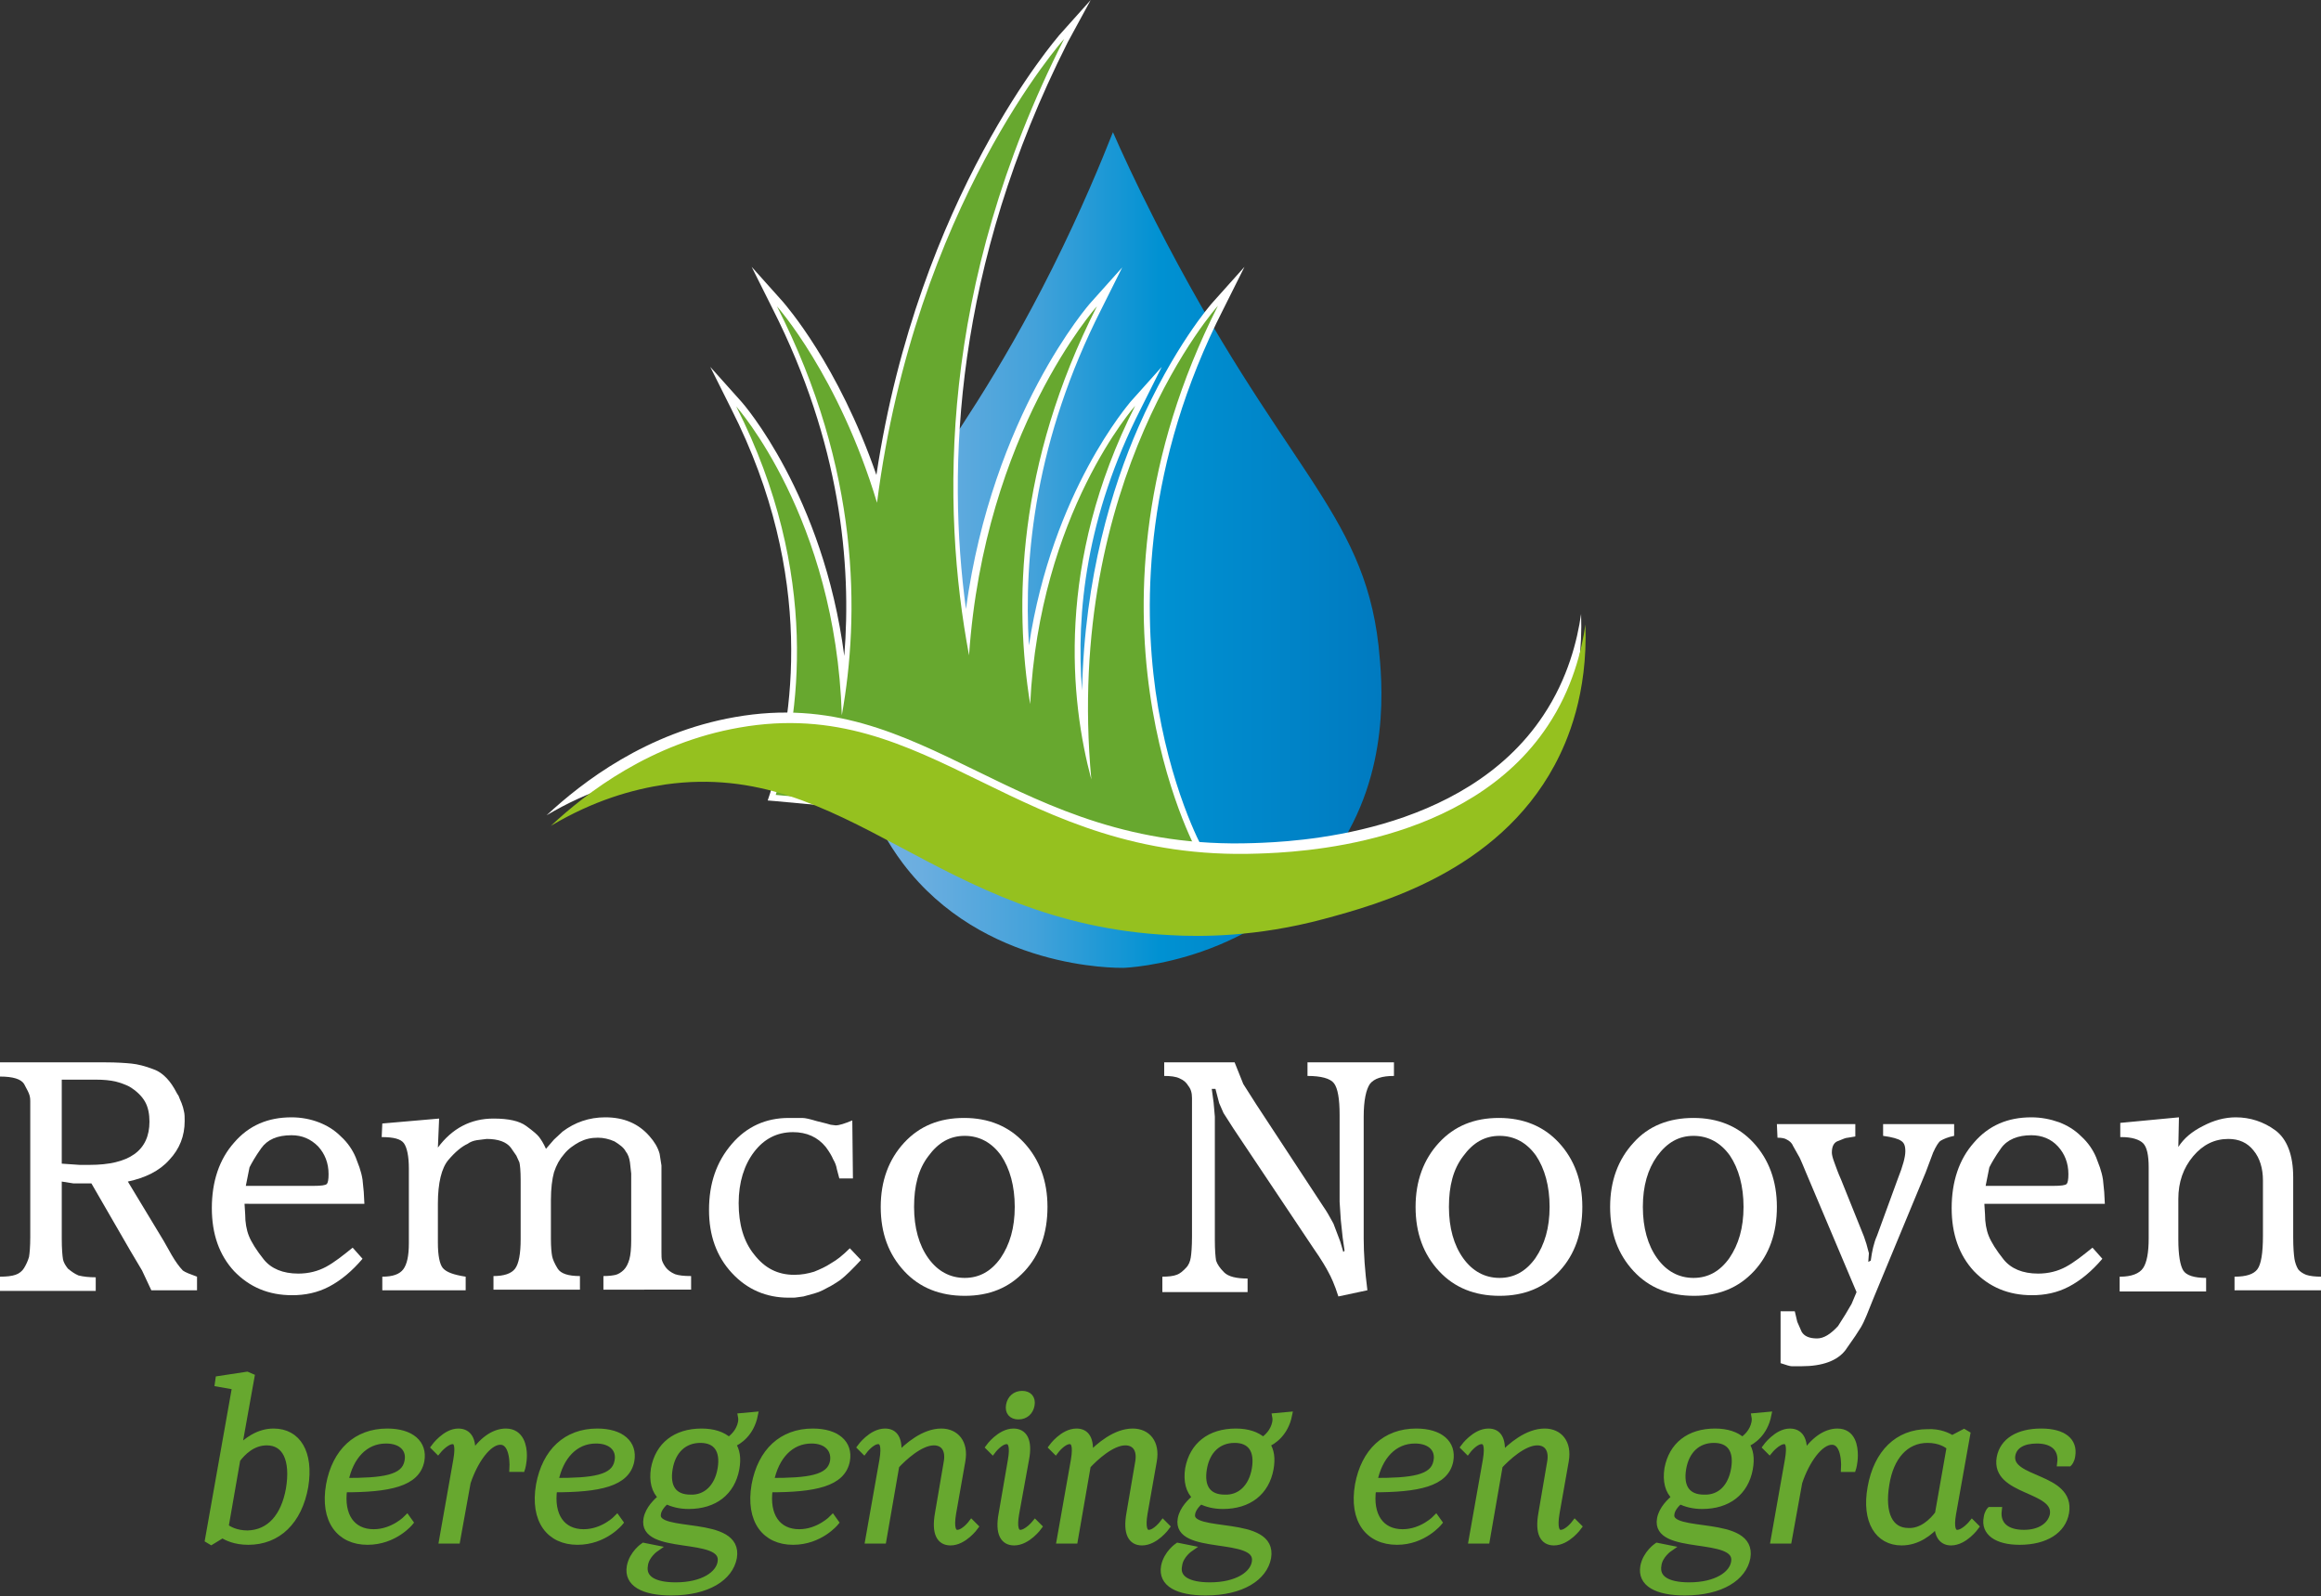 <?xml version="1.0" encoding="utf-8"?>
<!-- Generator: Adobe Illustrator 24.3.0, SVG Export Plug-In . SVG Version: 6.00 Build 0)  -->
<svg version="1.1" id="Laag_1" xmlns="http://www.w3.org/2000/svg" xmlns:xlink="http://www.w3.org/1999/xlink" x="0px" y="0px"
	 viewBox="0 0 375.8 258.4" style="enable-background:new 0 0 375.8 258.4;" xml:space="preserve">
<rect x="0" y="0" width="375.8" height="258.4" fill="#333333" stroke="none"/>
<style type="text/css">
	.st0{fill:url(#SVGID_1_);}
	.st1{fill:#FFFFFF;}
	.st2{fill:#67A82F;stroke:#67A82F;stroke-width:1.024;stroke-miterlimit:10;}
	.st3{fill:#67A82F;}
	.st4{fill:#95C11F;}
</style>
<linearGradient id="SVGID_1_" gradientUnits="userSpaceOnUse" x1="137.674" y1="171.595" x2="223.672" y2="171.595" gradientTransform="matrix(1 0 0 -1 0 260.646)">
	<stop  offset="0" style="stop-color:#77B3E2"/>
	<stop  offset="0.129" style="stop-color:#6BAEE0"/>
	<stop  offset="0.344" style="stop-color:#44A2DA"/>
	<stop  offset="0.584" style="stop-color:#0091D2"/>
	<stop  offset="1" style="stop-color:#007AC0"/>
</linearGradient>
<path class="st0" d="M180.2,21.4c-1.9,4.8-5.1,12.6-9.8,22C152.9,78.4,140,85,138,106.3c-0.5,5.4-1.7,20.4,8.2,33.5
	c13,17.2,34.7,16.9,35.6,16.9s22.1-1,34.3-18.5c9.2-13.2,7.7-27.9,7.1-33.7c-2.5-22-15.7-28.6-36.2-68.8
	C183.9,29.6,181.6,24.6,180.2,21.4z"/>
<g>
	<path class="st1" d="M0,206.7c1.1,0,1.9-0.1,2.5-0.3s1.1-0.6,1.4-1.1s0.6-1.1,0.8-1.8c0.1-0.6,0.2-1.7,0.2-3.2v-19.8V179v-0.7
		c0-0.2,0-0.5-0.1-0.9s-0.4-1-0.9-1.9c-0.5-0.8-1.8-1.2-3.9-1.2V172h17.1c1.8,0,3.2,0.1,4.2,0.2c1,0.1,2.2,0.4,3.5,0.9
		c1.2,0.4,2.4,1.4,3.4,3.1c0.2,0.3,0.4,0.8,0.7,1.2c0.1,0.3,0.3,0.7,0.5,1.2s0.3,0.9,0.4,1.4c0.1,0.4,0.1,0.9,0.1,1.5
		c0,2.4-0.8,4.5-2.5,6.3c-1.6,1.8-3.9,2.9-6.7,3.5l5.8,9.6l1.3,2.3c0.3,0.5,0.6,1,0.9,1.4s0.6,0.8,0.9,1.1c0.4,0.3,1.2,0.6,2.3,1
		v2.2h-7.4l-1.5-3.2l-1.9-3.2l-6.3-10.9h-1.3h-1.6l-1.9-0.3v9.2c0,1.7,0.1,2.8,0.2,3.4c0.1,0.5,0.4,1,0.8,1.5c0.5,0.4,1,0.8,1.7,1.1
		c0.8,0.2,1.7,0.3,2.8,0.3v2.2H0V206.7z M10,188.4l2.9,0.2h1.6c6.4,0,9.7-2.3,9.7-7c0-1.2-0.2-2.3-0.7-3.2s-1.4-1.8-2.6-2.5
		c-0.6-0.3-1.4-0.6-2.2-0.8c-0.9-0.2-1.9-0.3-3.2-0.3H10V188.4z"/>
	<path class="st1" d="M39.6,195l0.1,1.6c0,1.3,0.2,2.5,0.6,3.5c0.4,1,1.2,2.3,2.4,3.8s3.1,2.3,5.6,2.3c1.7,0,3.2-0.4,4.5-1.1
		c1.3-0.7,2.7-1.8,4.3-3.1l1.6,1.8c-1.7,2-3.5,3.5-5.4,4.5s-3.9,1.4-6,1.4c-3.8,0-6.9-1.3-9.4-3.9c-2.4-2.6-3.6-6-3.6-10.2
		c0-4.3,1.2-7.9,3.6-10.6c2.4-2.8,5.5-4.1,9.3-4.1c1.6,0,3.1,0.3,4.4,0.8c1.3,0.5,2.5,1.2,3.6,2.3c1.1,1,1.9,2.2,2.4,3.4l0.6,1.6
		c0.2,0.6,0.4,1.3,0.5,2l0.2,2l0.1,1.9H39.6V195z M39.8,192h10.9c1.3,0,2-0.1,2.2-0.3s0.3-0.7,0.3-1.6c0-1.8-0.6-3.3-1.7-4.5
		c-1.2-1.2-2.6-1.8-4.3-1.8c-2.3,0-3.9,0.7-4.9,2.1c-1,1.4-1.6,2.5-1.9,3.1L39.8,192z"/>
	<path class="st1" d="M61.9,181.9l9.2-0.8l-0.2,4.7c2.3-3.1,5.3-4.7,9-4.7c2.5,0,4.2,0.4,5.3,1.2c1.1,0.8,1.8,1.4,2.1,1.8
		c0.3,0.4,0.7,1,1.1,1.9l1.3-1.5l1.4-1.3c2-1.5,4.3-2.3,6.9-2.3c3,0,5.4,1,7.2,3.1c0.7,0.8,1.3,1.7,1.6,2.8l0.3,1.9v3v9.3v1.7
		c0,0.6,0,1.1,0.1,1.4c0.1,0.3,0.3,0.7,0.6,1.1c0.3,0.4,0.8,0.8,1.5,1.1c0.6,0.2,1.4,0.3,2.6,0.3v2.2H97.7v-2.2c0.9,0,1.6-0.1,2-0.2
		c0.4-0.1,0.9-0.4,1.3-0.8s0.7-1,0.9-1.7c0.2-0.7,0.3-1.8,0.3-3.1v-9.4V190l-0.2-1.8c-0.1-0.7-0.3-1.3-0.7-1.8
		c-0.3-0.6-1-1.1-1.8-1.6c-0.9-0.4-1.8-0.6-2.7-0.6c-1.1,0-2,0.2-3,0.7c-0.9,0.5-1.8,1.1-2.5,2c-0.7,0.8-1.2,1.7-1.6,2.9
		c-0.3,1.1-0.5,2.6-0.5,4.5v6.3c0,1.3,0.1,2.3,0.2,2.8s0.4,1.2,0.9,2s1.7,1.2,3.6,1.2v2.2h-14v-2.2c1.7,0,2.9-0.4,3.5-1.2
		s0.9-2.4,0.9-4.8v-9V191c0-1.4-0.1-2.4-0.2-2.8l-0.5-1.1l-0.9-1.3c-0.7-0.9-2-1.4-3.9-1.4l-1.6,0.2c-0.6,0.1-1.1,0.3-1.5,0.6
		c-0.9,0.4-2,1.3-3.1,2.6s-1.7,3.7-1.7,7.1v6.3c0,2.1,0.3,3.5,0.8,4.1c0.6,0.7,1.8,1.1,3.7,1.4v2.2H61.9v-2.2c1.7,0,2.8-0.4,3.4-1.2
		s0.9-2.2,0.9-4.2v-12.1c0-2-0.3-3.4-0.8-4.1c-0.5-0.7-1.7-1-3.6-1L61.9,181.9L61.9,181.9z"/>
	<path class="st1" d="M138.1,190.8h-2.2l-0.4-1.5c-0.1-0.6-0.3-1.1-0.6-1.6c-0.2-0.5-0.6-1.2-1.2-2c-1.3-1.6-3.1-2.4-5.3-2.4
		c-2.6,0-4.7,1.1-6.3,3.2s-2.5,4.9-2.5,8.3c0,3.4,0.8,6.2,2.5,8.3c1.7,2.2,3.8,3.3,6.5,3.3c1.2,0,2.2-0.2,3.2-0.5
		c1-0.4,1.9-0.8,2.8-1.4c0.9-0.5,1.9-1.3,3-2.4l1.8,1.9c-1.3,1.4-2.4,2.5-3.3,3.2c-0.4,0.3-0.9,0.6-1.4,0.9
		c-0.3,0.2-0.8,0.4-1.5,0.8c-0.4,0.2-0.9,0.4-1.3,0.5l-1.8,0.5c-0.8,0.1-1.3,0.2-1.6,0.2s-0.6,0-0.8,0c-3.6,0-6.7-1.3-9.2-4
		s-3.7-6.1-3.7-10.2c0-4.3,1.2-7.8,3.7-10.7c2.4-2.8,5.5-4.2,9.2-4.2h1.1c0.5,0,0.9,0,1.1,0c0.5,0,1.3,0.2,2.3,0.5l1.6,0.4l0.7,0.2
		l0.8,0.1c0.6,0,1.5-0.3,2.7-0.8L138.1,190.8L138.1,190.8z"/>
	<path class="st1" d="M156.1,181c3.9,0,7.2,1.3,9.7,4s3.8,6.2,3.8,10.4s-1.2,7.7-3.7,10.4s-5.7,4-9.7,4s-7.3-1.3-9.8-4
		s-3.8-6.1-3.8-10.4c0-4.2,1.3-7.7,3.8-10.4C148.9,182.3,152.1,181,156.1,181z M148,195.4c0,3.4,0.8,6.2,2.3,8.3s3.5,3.2,5.9,3.2
		s4.3-1.1,5.8-3.2c1.5-2.2,2.3-4.9,2.3-8.3c0-3.4-0.8-6.2-2.2-8.3c-1.5-2.1-3.5-3.2-5.9-3.2s-4.3,1.1-5.9,3.3
		C148.7,189.3,148,192,148,195.4z"/>
	<path class="st1" d="M188.2,206.7c1,0,1.8-0.1,2.3-0.3c0.6-0.2,1-0.6,1.5-1.1s0.7-1.1,0.8-1.7c0.1-0.6,0.2-1.8,0.2-3.4v-19.5v-2.9
		c0-0.9-0.2-1.5-0.6-2c-0.3-0.5-0.7-0.9-1.4-1.2c-0.6-0.3-1.5-0.4-2.5-0.4V172h11.4l1.4,3.5l2.1,3.3l10.9,16.6
		c0.5,0.7,1,1.6,1.6,2.7l1.1,2.9l0.5,1.7l0.2-0.2l-0.3-2.1l-0.3-2.8l-0.2-3v-14.1c0-2.6-0.3-4.3-0.9-5.1c-0.6-0.8-2.1-1.2-4.3-1.2
		V172h14v2.2c-1.9,0-3.2,0.4-3.9,1.3c-0.6,0.9-1,2.6-1,5.3v19.7c0,2.5,0.2,5.3,0.6,8.4l-4.7,1c-0.6-1.9-1.2-3.2-1.6-3.9
		c-0.3-0.6-1.1-2-2.5-4l-12.9-19.3l-1.6-2.5l-0.7-1.6l-0.6-2.3h-0.6l0.3,2.2l0.2,2.3v2.3v17.7c0,1.6,0.1,2.7,0.2,3.3
		c0.2,0.6,0.6,1.2,1.3,1.9s2,1,3.8,1v2.2h-13.8V206.7z"/>
	<path class="st1" d="M242.7,181c3.9,0,7.2,1.3,9.7,4s3.8,6.2,3.8,10.4s-1.2,7.7-3.7,10.4s-5.7,4-9.7,4s-7.3-1.3-9.8-4
		s-3.8-6.1-3.8-10.4c0-4.2,1.3-7.7,3.8-10.4C235.5,182.3,238.7,181,242.7,181z M234.6,195.4c0,3.4,0.8,6.2,2.3,8.3s3.5,3.2,5.9,3.2
		s4.3-1.1,5.8-3.2c1.5-2.2,2.3-4.9,2.3-8.3c0-3.4-0.8-6.2-2.2-8.3c-1.5-2.1-3.5-3.2-5.9-3.2s-4.3,1.1-5.9,3.3
		C235.3,189.3,234.6,192,234.6,195.4z"/>
	<path class="st1" d="M274.2,181c3.9,0,7.2,1.3,9.7,4s3.8,6.2,3.8,10.4s-1.2,7.7-3.7,10.4s-5.7,4-9.7,4s-7.3-1.3-9.8-4
		s-3.8-6.1-3.8-10.4c0-4.2,1.3-7.7,3.8-10.4C266.9,182.3,270.2,181,274.2,181z M266,195.4c0,3.4,0.8,6.2,2.3,8.3s3.5,3.2,5.9,3.2
		s4.3-1.1,5.8-3.2c1.5-2.2,2.3-4.9,2.3-8.3c0-3.4-0.8-6.2-2.2-8.3c-1.5-2.1-3.5-3.2-5.9-3.2s-4.3,1.1-5.9,3.3
		C266.8,189.3,266,192,266,195.4z"/>
	<path class="st1" d="M287.7,182h12.7v2l-1.2,0.2c-0.3,0-0.8,0.2-1.5,0.5c-0.7,0.2-1.1,0.8-1.1,1.9c0,0.3,0.1,0.8,0.4,1.6
		s0.6,1.7,1.1,2.8l3.7,9.2l0.4,1.2l0.4,1.5l-0.1,1.4l0.4-0.2c0.2-1.5,0.5-2.9,1-4l3.4-9.3c0.8-2,1.2-3.5,1.2-4.4s-0.2-1.4-0.7-1.7
		c-0.4-0.3-1.4-0.6-2.9-0.8V182h11.5v1.9c-1,0.2-1.7,0.5-2.2,0.8c-0.3,0.2-0.7,0.8-1.2,1.9l-1.2,3.2l-8.5,20.5c-0.8,2-1.4,3.6-2,4.6
		l-0.9,1.4l-1.6,2.3c-1.3,1.7-3.7,2.6-7.1,2.6h-1.6c-0.3,0-0.9-0.2-1.8-0.5v-8.4h2.3l0.4,1.7l0.7,1.6c0.4,0.7,1.2,1.1,2.5,1.1
		c1.1,0,2.2-0.7,3.4-2l1.2-1.9l1-1.7l0.8-1.9l-8.2-19.4l-0.5-1.2c-0.3-0.7-0.5-1.2-0.7-1.5l-0.9-1.6c-0.2-0.5-0.6-0.8-1-1
		c-0.3-0.2-0.8-0.3-1.5-0.3L287.7,182L287.7,182z"/>
	<path class="st1" d="M321.3,195l0.1,1.6c0,1.3,0.2,2.5,0.6,3.5s1.2,2.3,2.4,3.8s3.1,2.3,5.6,2.3c1.7,0,3.2-0.4,4.5-1.1
		c1.3-0.7,2.7-1.8,4.3-3.1l1.6,1.8c-1.7,2-3.5,3.5-5.4,4.5s-3.9,1.4-6,1.4c-3.8,0-6.9-1.3-9.4-3.9c-2.4-2.6-3.6-6-3.6-10.2
		c0-4.3,1.2-7.9,3.6-10.6c2.4-2.8,5.5-4.1,9.3-4.1c1.6,0,3.1,0.3,4.5,0.8c1.3,0.5,2.5,1.2,3.6,2.3c1.1,1,1.9,2.2,2.4,3.4l0.6,1.6
		c0.2,0.6,0.4,1.3,0.5,2l0.2,2l0.1,1.9h-19.5V195z M321.5,192h10.9c1.3,0,2-0.1,2.2-0.3s0.3-0.7,0.3-1.6c0-1.8-0.6-3.3-1.7-4.5
		s-2.6-1.8-4.3-1.8c-2.2,0-3.9,0.7-4.9,2.1s-1.6,2.5-1.9,3.1L321.5,192z"/>
	<path class="st1" d="M343.3,206.7c1.8,0,3.1-0.5,3.7-1.4s0.9-2.5,0.9-4.8V189c0-2-0.3-3.3-0.9-3.9c-0.6-0.6-1.8-1-3.5-1h-0.2v-2.3
		l9.5-0.9l-0.1,4.8c0.9-1.4,2.2-2.5,4-3.4c1.7-0.9,3.5-1.4,5.3-1.4c2.3,0,4.5,0.7,6.4,2.1s2.9,4,2.9,7.6v9.7c0,1.7,0.1,2.8,0.2,3.5
		c0.1,0.6,0.3,1.2,0.6,1.7c0.3,0.4,0.8,0.7,1.3,0.9c0.6,0.2,1.4,0.3,2.5,0.3v2.2h-14.1v-2.2c1.9,0,3.1-0.4,3.7-1.2s0.9-2.6,0.9-5.4
		v-9c0-1.9-0.5-3.6-1.5-4.8c-1-1.3-2.4-1.9-4.1-1.9c-2.2,0-4.1,0.9-5.7,2.8c-1.6,1.9-2.4,4.2-2.4,6.9v6.6c0,2.5,0.3,4.2,0.8,5
		s1.8,1.2,3.7,1.2v2.2h-14v-2.4H343.3z"/>
</g>
<g>
	<path class="st2" d="M44.3,231.8c3.9,0,6,3.4,5.1,8.9c-1,5.6-4.4,8.9-9.2,8.9c-2.2,0-3.5-0.7-4.2-1.1l-1.8,1.1l-0.5-0.3l4.4-24.8
		l-2.8-0.5l0.1-0.7l4.6-0.7l0.7,0.3l-2.1,11.7C39.9,233.3,41.8,231.8,44.3,231.8z M46.8,241.1c0.8-4.8-0.6-7.6-3.6-7.6
		c-2.3,0-3.9,1.6-4.8,2.8l-1.9,10.9c0.5,0.4,1.7,1.1,3.6,1.1C43.7,248.2,46,245.5,46.8,241.1z"/>
	<path class="st2" d="M53.3,240.4c1-5.4,4.4-8.6,9.4-8.6c3.9,0,6,1.9,5.5,4.7c-0.7,3.7-5.2,4.6-12.5,4.6c-0.6,4.3,1.3,7,4.8,7
		c3.2,0,5.4-2.3,5.4-2.3l0.5,0.7c0,0-2.5,3.1-6.9,3.1C55,249.6,52.3,246.2,53.3,240.4z M62.5,233.2c-3.4,0-5.8,2.6-6.6,6.6
		c6,0,9.6-0.4,10.1-3.2C66.4,234.7,65.1,233.2,62.5,233.2z"/>
	<path class="st2" d="M84.8,235.6c0,1.3-0.3,2.2-0.3,2.2H83c0,0,0.3-4.4-2-4.4c-1.9,0-4.1,3-5.3,6.6l-1.7,9.4h-2.4l2.3-13
		c0.4-2.3,0.1-3.1-0.6-3.1c-1.1,0-2.4,1.6-2.4,1.6l-0.6-0.6c0,0,1.8-2.5,3.9-2.5c1.6,0,2.5,1.2,2.2,3.9c1.5-2.4,3.5-3.9,5.5-3.9
		C84.4,231.8,84.8,234.3,84.8,235.6z"/>
	<path class="st2" d="M87.3,240.4c1-5.4,4.4-8.6,9.4-8.6c3.9,0,6,1.9,5.5,4.7c-0.7,3.7-5.2,4.6-12.5,4.6c-0.6,4.3,1.3,7,4.8,7
		c3.2,0,5.4-2.3,5.4-2.3l0.5,0.7c0,0-2.5,3.1-6.9,3.1C89,249.6,86.3,246.2,87.3,240.4z M96.5,233.2c-3.4,0-5.8,2.6-6.6,6.6
		c6,0,9.6-0.4,10.1-3.2C100.4,234.7,99.1,233.2,96.5,233.2z"/>
	<path class="st2" d="M109.4,256.7c4.4,0,7-1.8,7.3-3.8c0.8-4.7-13-1.5-12-7c0.3-1.6,1.6-2.8,2.4-3.5c-1.1-1-1.5-2.6-1.2-4.6
		c0.7-3.8,3.5-6,7.7-6c1.9,0,3.4,0.5,4.4,1.4c0.7-0.5,1.7-1.4,2-2.9c0.1-0.5,0-1,0-1l2.2-0.2c-0.6,3-2.6,4.3-3.6,4.7
		c0.7,1,0.9,2.3,0.6,4c-0.7,3.8-3.5,6-7.7,6c-1.4,0-2.6-0.3-3.6-0.8c-0.6,0.5-1.3,1.3-1.4,2.1c-0.7,3.7,13.4,0.6,12.3,7.1
		c-0.6,3.2-4.2,5.6-10.1,5.6c-4.5,0-7.2-1.4-6.7-4.2c0.4-2.1,2.2-3.3,2.2-3.3l2,0.4c0,0-1.6,1.1-1.8,2.7
		C104,255.6,105.9,256.7,109.4,256.7z M116.7,237.8c0.5-3-0.7-4.7-3.3-4.7c-2.6,0-4.5,1.7-5,4.7s0.7,4.7,3.4,4.7
		C114.3,242.6,116.2,240.8,116.7,237.8z"/>
	<path class="st2" d="M122.2,240.4c1-5.4,4.4-8.6,9.4-8.6c3.9,0,6,1.9,5.5,4.7c-0.7,3.7-5.2,4.6-12.5,4.6c-0.6,4.3,1.3,7,4.8,7
		c3.2,0,5.4-2.3,5.4-2.3l0.5,0.7c0,0-2.5,3.1-6.9,3.1C123.9,249.6,121.2,246.2,122.2,240.4z M131.4,233.2c-3.4,0-5.8,2.6-6.6,6.6
		c6,0,9.6-0.4,10.1-3.2C135.2,234.7,133.9,233.2,131.4,233.2z"/>
	<path class="st2" d="M142.2,233.3c-1.1,0-2.3,1.6-2.3,1.6l-0.6-0.6c0,0,1.8-2.5,4-2.5c1.6,0,2.4,1.2,2.1,3.9c1.5-1.6,4.2-3.9,7-3.9
		c2.4,0,3.9,1.8,3.4,4.7l-1.5,8.5c-0.4,2.4,0,3.2,0.7,3.2c1.1,0,2.3-1.6,2.3-1.6l0.6,0.6c0,0-1.8,2.5-4,2.5c-1.7,0-2.6-1.4-2-4.7
		l1.4-8.2c0.4-2.1-0.5-3.3-2.1-3.3c-2.2,0-4.9,2.5-6.1,3.8l-2.1,12.1h-2.4l2.3-13C143.3,234,142.9,233.3,142.2,233.3z"/>
	<path class="st2" d="M164.5,245.1c-0.4,2.3,0,3.1,0.7,3.1c1.1,0,2.4-1.6,2.4-1.6l0.6,0.6c0,0-1.8,2.5-4,2.5c-1.7,0-2.6-1.4-2-4.6
		l1.5-8.7c0.4-2.3,0-3.1-0.7-3.1c-1.1,0-2.3,1.6-2.3,1.6l-0.6-0.6c0,0,1.8-2.5,4-2.5c1.7,0,2.6,1.4,2,4.5L164.5,245.1z M164.9,229.3
		c-1.1,0-1.7-0.7-1.5-1.8s1-1.8,2.1-1.8s1.7,0.7,1.5,1.8S166,229.3,164.9,229.3z"/>
	<path class="st2" d="M173.2,233.3c-1.1,0-2.3,1.6-2.3,1.6l-0.6-0.6c0,0,1.8-2.5,4-2.5c1.6,0,2.4,1.2,2.1,3.9c1.5-1.6,4.2-3.9,7-3.9
		c2.4,0,3.9,1.8,3.4,4.7l-1.5,8.5c-0.4,2.4,0,3.2,0.7,3.2c1.1,0,2.3-1.6,2.3-1.6l0.6,0.6c0,0-1.8,2.5-4,2.5c-1.7,0-2.6-1.4-2-4.7
		l1.4-8.2c0.4-2.1-0.5-3.3-2.1-3.3c-2.2,0-4.9,2.5-6.1,3.8l-2.1,12.1h-2.4l2.3-13C174.3,234,173.9,233.3,173.2,233.3z"/>
	<path class="st2" d="M195.9,256.7c4.4,0,7-1.8,7.3-3.8c0.8-4.7-13-1.5-12-7c0.3-1.6,1.6-2.8,2.4-3.5c-1.1-1-1.5-2.6-1.2-4.6
		c0.7-3.8,3.5-6,7.7-6c1.9,0,3.4,0.5,4.4,1.4c0.7-0.5,1.7-1.4,2-2.9c0.1-0.5,0-1,0-1l2.2-0.2c-0.6,3-2.6,4.3-3.6,4.7
		c0.7,1,0.9,2.3,0.6,4c-0.7,3.8-3.5,6-7.7,6c-1.4,0-2.6-0.3-3.6-0.8c-0.6,0.5-1.3,1.3-1.4,2.1c-0.7,3.7,13.4,0.6,12.3,7.1
		c-0.6,3.2-4.2,5.6-10.1,5.6c-4.5,0-7.2-1.4-6.7-4.2c0.4-2.1,2.2-3.3,2.2-3.3l2,0.4c0,0-1.6,1.1-1.8,2.7
		C190.4,255.6,192.4,256.7,195.9,256.7z M203.2,237.8c0.5-3-0.7-4.7-3.3-4.7s-4.5,1.7-5,4.7s0.7,4.7,3.4,4.7
		C200.8,242.6,202.7,240.8,203.2,237.8z"/>
	<path class="st2" d="M219.9,240.4c1-5.4,4.4-8.6,9.4-8.6c3.9,0,6,1.9,5.5,4.7c-0.7,3.7-5.2,4.6-12.5,4.6c-0.6,4.3,1.3,7,4.8,7
		c3.2,0,5.4-2.3,5.4-2.3l0.5,0.7c0,0-2.5,3.1-6.8,3.1C221.6,249.6,218.9,246.2,219.9,240.4z M229.1,233.2c-3.4,0-5.8,2.6-6.6,6.6
		c6,0,9.6-0.4,10.1-3.2C233,234.7,231.7,233.2,229.1,233.2z"/>
	<path class="st2" d="M239.9,233.3c-1.1,0-2.3,1.6-2.3,1.6l-0.6-0.6c0,0,1.8-2.5,4-2.5c1.6,0,2.4,1.2,2.1,3.9c1.5-1.6,4.2-3.9,7-3.9
		c2.4,0,3.9,1.8,3.4,4.7L252,245c-0.4,2.4,0,3.2,0.7,3.2c1.1,0,2.3-1.6,2.3-1.6l0.6,0.6c0,0-1.8,2.5-4,2.5c-1.7,0-2.6-1.4-2-4.7
		l1.4-8.2c0.4-2.1-0.5-3.3-2.1-3.3c-2.2,0-4.9,2.5-6.1,3.8l-2.1,12.1h-2.4l2.3-13C241,234,240.6,233.3,239.9,233.3z"/>
	<path class="st2" d="M273.5,256.7c4.4,0,7-1.8,7.3-3.8c0.8-4.7-13-1.5-12-7c0.3-1.6,1.6-2.8,2.4-3.5c-1.1-1-1.5-2.6-1.2-4.6
		c0.7-3.8,3.5-6,7.7-6c1.9,0,3.4,0.5,4.4,1.4c0.7-0.5,1.7-1.4,2-2.9c0.1-0.5,0-1,0-1l2.2-0.2c-0.6,3-2.6,4.3-3.6,4.7
		c0.7,1,0.9,2.3,0.6,4c-0.7,3.8-3.5,6-7.7,6c-1.4,0-2.6-0.3-3.6-0.8c-0.6,0.5-1.3,1.3-1.4,2.1c-0.7,3.7,13.4,0.6,12.3,7.1
		c-0.6,3.2-4.2,5.6-10.1,5.6c-4.5,0-7.2-1.4-6.7-4.2c0.4-2.1,2.2-3.3,2.2-3.3l2,0.4c0,0-1.6,1.1-1.8,2.7
		C268.1,255.6,270,256.7,273.5,256.7z M280.8,237.8c0.5-3-0.7-4.7-3.3-4.7c-2.6,0-4.5,1.7-5,4.7s0.7,4.7,3.4,4.7
		C278.5,242.6,280.3,240.8,280.8,237.8z"/>
	<path class="st2" d="M300.3,235.6c0,1.3-0.3,2.2-0.3,2.2h-1.4c0,0,0.3-4.4-2-4.4c-1.9,0-4.1,3-5.3,6.6l-1.7,9.4h-2.4l2.3-13
		c0.4-2.3,0.1-3.1-0.6-3.1c-1.1,0-2.4,1.6-2.4,1.6l-0.6-0.6c0,0,1.8-2.5,3.9-2.5c1.6,0,2.5,1.2,2.2,3.9c1.5-2.4,3.5-3.9,5.5-3.9
		C300,231.8,300.3,234.3,300.3,235.6z"/>
	<path class="st2" d="M316.1,232.9l1.9-1l0.5,0.3l-2.3,12.9c-0.4,2.3,0,3.1,0.7,3.1c1.1,0,2.4-1.6,2.4-1.6l0.6,0.6
		c0,0-1.8,2.5-4,2.5c-1.3,0-2.2-0.9-2.2-3c-1.2,1.4-3.2,3-5.8,3c-3.8,0-6-3.4-5-8.9c1-5.6,4.4-8.9,9.2-8.9
		C314.1,231.8,315.4,232.5,316.1,232.9z M313.8,245.1L313.8,245.1l1.9-10.8c-0.4-0.4-1.6-1.2-3.6-1.2c-3.6,0-6,2.8-6.7,7.2
		c-0.8,4.8,0.6,7.6,3.6,7.6C311.2,248,312.9,246.3,313.8,245.1z"/>
	<path class="st2" d="M335.5,235.7c-0.1,0.8-0.5,1.2-0.5,1.2h-1.4c0.3-2.3-1.1-3.7-3.8-3.7c-2.2,0-3.7,0.8-4,2.4
		c-0.7,4.2,9.7,3.3,8.7,9.3c-0.5,2.9-3.3,4.7-7.5,4.7c-3.7,0-5.8-1.5-5.3-3.9c0.1-0.8,0.5-1.2,0.5-1.2h1.4c-0.3,2.4,1.3,3.7,4.1,3.7
		c2.6,0,4.3-1.2,4.7-2.9c0.8-4.4-9.6-3.6-8.6-9.3c0.5-2.7,3-4.2,6.7-4.2C334.1,231.8,335.9,233.3,335.5,235.7z"/>
</g>
<g>
	<path class="st3" d="M177.5,141.6c-7.2,0-13.8-1.8-20.1-3.5c-3.4-0.9-7-1.9-10.5-2.5h-0.1l-10.2-5.3l-11.5-1.1l0.2-0.6
		c3.6-11.6,7.5-35.2-6.3-62.6l-1.7-3.4l2.5,2.8c0.2,0.2,14.7,16.7,17,45.6c2-15.2,1.1-37-11.1-61.2l-1.7-3.4l2.5,2.8
		c0.1,0.1,9.4,10.7,15.6,29.8c6.4-46.4,29.6-72.8,29.8-73l2.5-2.8l-1.7,3.4c-19.5,38.4-19.7,72.7-16,95.7
		c3.5-33.6,20.3-52.8,20.5-53l2.5-2.8l-1.7,3.4c-11.9,23.5-13,44.6-11.4,59.4c2.7-27.8,16.7-43.6,16.8-43.8l2.5-2.8l-1.7,3.4
		c-10.8,21.4-11,40.3-8.5,54c-1.9-44.6,20.8-70.5,21-70.7l2.5-2.8l-1.7,3.4c-24.5,48.4-3.6,87.4-3.4,87.8l0.3,0.5l-0.5,0.2
		C188.6,140.6,183.1,141.6,177.5,141.6z"/>
	<path class="st1" d="M172.3,6.3c-20.4,40.2-19.9,75.8-15.4,99.8c2.5-36.2,20.7-56.5,20.7-56.5c-13,25.6-13.4,48.4-10.8,64.4
		c1.5-30.9,17-48.3,17-48.3c-12.9,25.5-10.5,47.8-7.1,60.5c-4.5-48.8,20.5-76.7,20.5-76.7c-24.9,49.2-3.4,88.3-3.4,88.3
		c-6,2.4-11.4,3.2-16.4,3.2c-11.1,0-20.5-4.2-30.5-6l-10.3-5.3l-11-1c3.8-12.3,7.4-35.7-6.4-62.9c0,0,16.1,18,17.1,50
		c2.9-16.1,3-39.7-10.5-66.2c0,0,10,11.2,16.2,31.8C148.2,33.2,172.3,6.3,172.3,6.3 M176.6,0l-5.1,5.7c-0.2,0.3-22.8,26-29.6,71.2
		c-6.2-17.9-14.7-27.5-15.1-28l-5.1-5.7l3.4,6.8c11,21.7,12.8,41.4,11.6,56.2c-3.4-26.1-16.5-41-16.6-41.1l-5.1-5.7l3.4,6.8
		c13.8,27.2,9.9,50.6,6.3,62.2l-0.4,1.2l1.2,0.1l10.8,1l10.1,5.2l0.1,0.1h0.1c3.5,0.6,7.1,1.6,10.5,2.5c6.4,1.7,12.9,3.5,20.2,3.5
		c5.7,0,11.1-1.1,16.8-3.3l1.1-0.4l-0.5-1c-0.1-0.1-5.4-9.9-7.6-25.4c-2-14.4-1.8-36.8,11-61.9l3.4-6.8l-5.1,5.7
		c-0.3,0.3-6.4,7.3-12.1,20.3c-4.2,9.6-8.7,24.2-9.1,42.6c-1-12.6,0.7-28.3,9.5-45.6l3.4-6.8l-5.1,5.7c-0.1,0.2-12.6,14.4-16.4,39.4
		c-0.9-14.4,1.1-33.5,11.7-54.4l3.4-6.8l-5.1,5.7c-0.2,0.2-15.9,18.1-20.2,49.6c-3.1-22.9-1.9-55.4,16.5-91.8L176.6,0L176.6,0z"/>
</g>
<path class="st1" d="M88.5,132c5.8-5.4,16.2-13.4,30.5-15.9c31.2-5.5,44.8,21.8,84,20.4c6.1-0.2,34-1.2,46.9-20.7
	c4-6,5.5-12.2,6.1-16.4c0.4,11.3-2.9,18.9-5,22.8c-9.3,17.3-28.5,22.5-37.4,24.9c-10.8,2.9-19.9,2.9-24.9,2.6
	c-37.9-1.9-52.2-28.5-81.6-24.4C101.8,126.1,95.4,127.9,88.5,132z"/>
<path class="st4" d="M89.2,133.7c5.8-5.4,16.2-13.4,30.5-15.9c31.2-5.5,44.8,21.8,84,20.4c6.1-0.2,34-1.2,46.9-20.7
	c4-6,5.5-12.2,6.1-16.4c0.4,11.3-2.9,18.9-5,22.8c-9.3,17.3-28.5,22.5-37.4,24.9c-10.8,2.9-19.9,2.9-24.9,2.6
	c-37.9-1.9-52.2-28.5-81.6-24.4C102.4,127.8,96.1,129.6,89.2,133.7z"/>
</svg>
